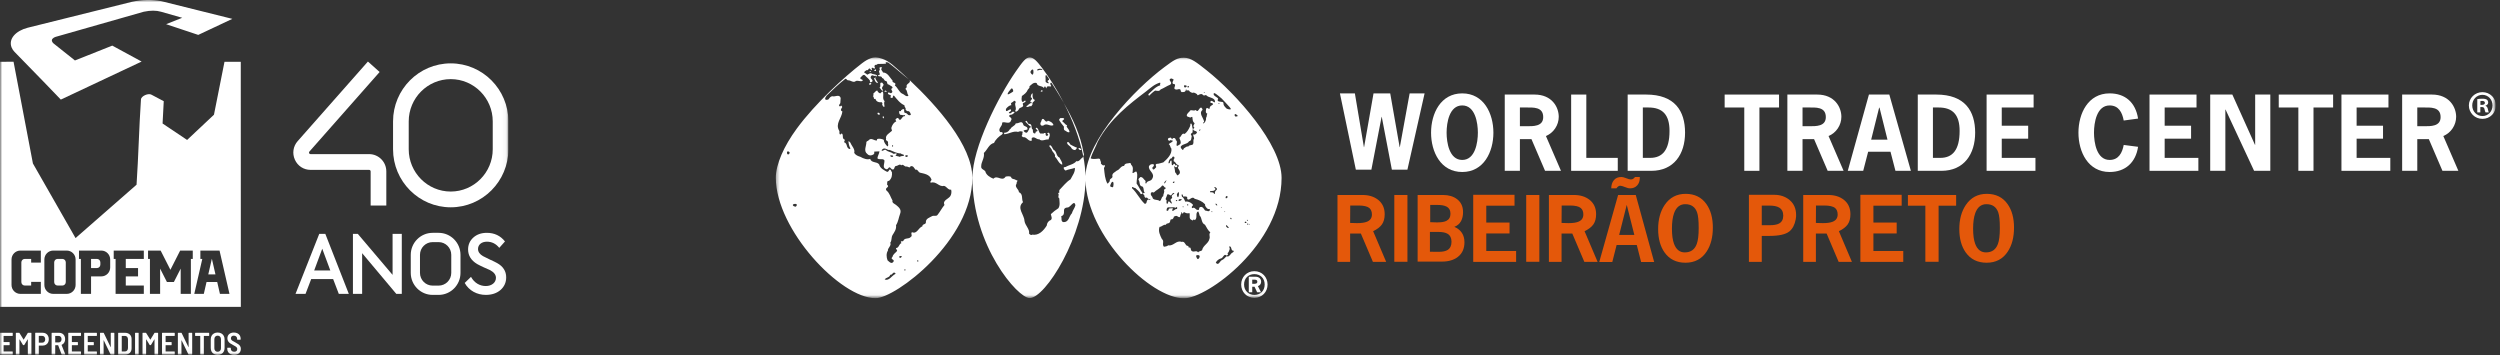 <svg width="521" height="74" viewBox="0 0 521 74" fill="none" xmlns="http://www.w3.org/2000/svg">
<rect x="0" y="0" width="521" height="74" fill="#333333" stroke="none"/>
<g clip-path="url(#clip0_295_2)">
<mask id="mask0_295_2" style="mask-type:luminance" maskUnits="userSpaceOnUse" x="0" y="0" width="106" height="74">
<path d="M105.951 0H0V73.959H105.951V0Z" fill="white"/>
</mask>
<g mask="url(#mask0_295_2)">
<path d="M80.508 42.834H77.242V35.72C77.242 35.544 77.1 35.401 76.926 35.401H64.717C63.288 35.401 62.036 34.586 61.45 33.275C60.864 31.963 61.089 30.48 62.039 29.405L76.674 12.825L79.115 15.006L64.48 31.586C64.447 31.624 64.345 31.74 64.428 31.928C64.513 32.117 64.667 32.117 64.717 32.117H76.926C78.901 32.117 80.508 33.733 80.508 35.72V42.834Z" fill="white"/>
<path d="M93.932 16.49C89.105 16.49 85.178 20.44 85.178 25.296V31.112C85.178 35.968 89.105 39.918 93.932 39.918C98.759 39.918 102.686 35.968 102.686 31.112V25.296C102.686 20.44 98.759 16.49 93.932 16.49ZM93.932 43.203C87.304 43.203 81.912 37.779 81.912 31.112V25.296C81.912 18.629 87.304 13.205 93.932 13.205C100.56 13.205 105.951 18.629 105.951 25.296V31.112C105.951 37.779 100.56 43.203 93.932 43.203Z" fill="white"/>
<path d="M67.156 51.832L65.474 56.368H68.839L67.156 51.832ZM70.606 61.244L69.428 58.163H64.851L63.673 61.244H61.586L66.534 48.734H67.796L72.693 61.244H70.606Z" fill="white"/>
<path d="M81.814 48.734H83.733V61.244H82.588L75.469 52.763V61.244H73.551V48.734H74.561L81.814 57.283V48.734Z" fill="white"/>
<path d="M96.843 58.967L98.156 57.697C98.846 58.967 100.007 59.61 101.235 59.61C102.514 59.61 103.356 58.849 103.356 57.901C103.356 57.274 102.952 56.732 102.127 56.292C101.925 56.191 101.504 56.005 100.865 55.734C100.242 55.446 99.754 55.209 99.434 55.023C98.172 54.261 97.55 53.246 97.55 51.993C97.55 51.011 97.903 50.181 98.627 49.521C99.351 48.861 100.293 48.522 101.454 48.522C103.019 48.522 104.281 49.115 105.24 50.317L104.045 51.654C103.356 50.791 102.497 50.367 101.471 50.367C100.394 50.367 99.62 50.96 99.62 51.891C99.62 52.483 99.973 52.991 100.663 53.381C100.882 53.499 101.336 53.736 102.06 54.075C102.784 54.397 103.289 54.65 103.591 54.82C104.854 55.514 105.493 56.513 105.493 57.799C105.493 58.866 105.089 59.746 104.298 60.44C103.507 61.117 102.481 61.456 101.235 61.456C99.418 61.456 97.735 60.575 96.843 58.967Z" fill="white"/>
<path d="M90.16 50.456C88.706 50.456 87.524 51.645 87.524 53.107V56.871C87.524 58.333 88.706 59.522 90.16 59.522H91.408C92.861 59.522 94.044 58.333 94.044 56.871V53.107C94.044 51.645 92.861 50.456 91.408 50.456H90.16ZM91.408 61.456H90.16C87.647 61.456 85.602 59.399 85.602 56.871V53.107C85.602 50.579 87.647 48.522 90.16 48.522H91.408C93.921 48.522 95.966 50.579 95.966 53.107V56.871C95.966 59.399 93.921 61.456 91.408 61.456Z" fill="white"/>
<path d="M12.994 53.955H12.008C11.613 53.955 11.294 54.277 11.294 54.674V58.789C11.294 59.186 11.613 59.508 12.008 59.508H12.994C13.389 59.508 13.709 59.186 13.709 58.789V54.674C13.709 54.277 13.389 53.955 12.994 53.955Z" fill="white"/>
<path d="M20.201 53.956H18.977V55.864H20.201C20.595 55.864 20.915 55.542 20.915 55.145V54.674C20.915 54.277 20.595 53.956 20.201 53.956Z" fill="white"/>
<path d="M3.034 10.818C6.425 14.243 12.674 20.755 12.674 20.755L29.512 12.829L23.398 9.505L15.617 12.6C15.617 12.6 12.684 10.264 11.139 9.035C11.08 8.987 11.026 8.934 10.982 8.873C10.693 8.475 10.767 8.14 11.196 7.866C11.34 7.775 11.498 7.71 11.661 7.663C17.759 5.923 23.86 4.183 29.956 2.447C31.353 2.151 32.556 2.151 33.56 2.447C35.031 2.87 37.974 3.707 37.974 3.707L34.62 5.041L41.315 7.274L48.419 3.93C48.419 3.93 38.514 1.46 33.56 0.227C31.642 -0.096 29.644 -0.096 27.529 0.369C20.273 2.177 13.02 3.979 5.763 5.782C3.267 6.429 1.691 8.124 2.431 9.924C2.568 10.259 2.779 10.56 3.034 10.818Z" fill="white"/>
<path d="M43.406 57.183H44.902L44.154 53.92L43.406 57.183Z" fill="white"/>
<path d="M45.834 61.244L45.266 58.765H43.043L42.474 61.244H40.487L42.158 53.962H41.757V52.219H45.75L47.821 61.244H45.834ZM40.172 53.962H39.778V61.244H37.655V55.977L36.238 58.765H34.786L33.369 55.977V61.244H31.246V53.962H30.853V52.219H33.478L35.512 56.225L37.547 52.219H40.172V53.962ZM29.972 53.956H26.213V55.864H28.769V57.599H26.213V59.508H29.972V61.244H24.09V53.962H23.697V52.219H29.972V53.956ZM22.963 55.741C22.963 56.768 22.135 57.6 21.114 57.6H18.977V61.244H16.854V53.962H16.46V52.219H21.114C22.135 52.219 22.963 53.052 22.963 54.079V55.741ZM15.756 59.385C15.756 60.412 14.929 61.244 13.908 61.244H11.094C10.073 61.244 9.246 60.412 9.246 59.385V54.079C9.246 53.052 10.073 52.219 11.094 52.219H13.908C14.929 52.219 15.756 53.052 15.756 54.079V59.385ZM8.511 54.728H6.494V53.955H5.164C4.769 53.955 4.45 54.277 4.45 54.674V58.789C4.45 59.186 4.769 59.508 5.164 59.508H6.494V58.736H8.511V61.244H4.25C3.229 61.244 2.401 60.412 2.401 59.385V54.079C2.401 53.052 3.229 52.219 4.25 52.219H8.511V54.728ZM50.177 12.886L46.783 12.88L44.591 23.903L38.993 29.166L33.881 25.739L34.125 21.088L31.569 19.738C30.946 19.352 29.43 19.993 29.377 20.719C28.97 26.76 28.864 32.453 28.457 38.494L15.744 49.614L6.859 34.066L2.823 12.863L0.042 12.88C0.016 12.78 0.042 63.949 0.042 63.949H50.191L50.177 12.886Z" fill="white"/>
<path d="M2.632 69.98C2.617 69.996 2.599 70.003 2.577 70.003H0.781C0.76 70.003 0.749 70.014 0.749 70.036V71.257C0.749 71.278 0.76 71.29 0.781 71.29H1.931C1.952 71.29 1.971 71.297 1.986 71.312C2.001 71.327 2.009 71.346 2.009 71.367V71.861C2.009 71.883 2.001 71.901 1.986 71.916C1.971 71.931 1.952 71.939 1.931 71.939H0.781C0.76 71.939 0.749 71.95 0.749 71.972V73.219C0.749 73.241 0.76 73.251 0.781 73.251H2.577C2.599 73.251 2.617 73.259 2.632 73.274C2.647 73.289 2.655 73.308 2.655 73.329V73.823C2.655 73.845 2.647 73.863 2.632 73.878C2.617 73.893 2.599 73.901 2.577 73.901H0.078C0.056 73.901 0.038 73.893 0.023 73.878C0.008 73.863 0 73.845 0 73.823V69.431C0 69.41 0.008 69.392 0.023 69.376C0.038 69.361 0.056 69.353 0.078 69.353H2.577C2.599 69.353 2.617 69.361 2.632 69.376C2.647 69.392 2.655 69.41 2.655 69.431V69.925C2.655 69.947 2.647 69.965 2.632 69.98Z" fill="white"/>
<path d="M5.87 69.353H6.471C6.492 69.353 6.511 69.361 6.526 69.376C6.541 69.391 6.548 69.41 6.548 69.431V73.823C6.548 73.844 6.541 73.863 6.526 73.878C6.511 73.893 6.492 73.901 6.471 73.901H5.877C5.855 73.901 5.837 73.893 5.822 73.878C5.807 73.863 5.799 73.844 5.799 73.823V70.744C5.799 70.727 5.795 70.716 5.786 70.714C5.778 70.712 5.769 70.717 5.76 70.731L5.076 71.867C5.059 71.902 5.028 71.92 4.986 71.92H4.863C4.82 71.92 4.79 71.902 4.773 71.867L4.088 70.737C4.08 70.724 4.07 70.719 4.062 70.721C4.053 70.723 4.049 70.733 4.049 70.75V73.823C4.049 73.844 4.042 73.863 4.027 73.878C4.011 73.893 3.993 73.901 3.972 73.901H3.377C3.356 73.901 3.337 73.893 3.323 73.878C3.308 73.863 3.3 73.844 3.3 73.823V69.431C3.3 69.41 3.308 69.391 3.323 69.376C3.337 69.361 3.356 69.353 3.377 69.353H3.972C4.014 69.353 4.045 69.371 4.062 69.405L4.908 70.763C4.921 70.789 4.934 70.789 4.947 70.763L5.78 69.405C5.797 69.371 5.827 69.353 5.87 69.353Z" fill="white"/>
<path d="M9.251 71.221C9.365 71.094 9.422 70.923 9.422 70.711C9.422 70.494 9.365 70.321 9.251 70.191C9.137 70.061 8.985 69.996 8.796 69.996H8.118C8.096 69.996 8.085 70.007 8.085 70.029V71.38C8.085 71.402 8.096 71.413 8.118 71.413H8.796C8.985 71.413 9.137 71.349 9.251 71.221ZM9.568 69.516C9.759 69.629 9.908 69.787 10.013 69.993C10.119 70.199 10.171 70.434 10.171 70.698C10.171 70.958 10.119 71.187 10.013 71.387C9.908 71.586 9.759 71.74 9.568 71.851C9.376 71.962 9.157 72.017 8.912 72.017H8.118C8.096 72.017 8.085 72.028 8.085 72.049V73.823C8.085 73.844 8.078 73.863 8.063 73.878C8.048 73.893 8.029 73.901 8.008 73.901H7.414C7.392 73.901 7.374 73.893 7.359 73.878C7.344 73.863 7.336 73.844 7.336 73.823V69.424C7.336 69.403 7.344 69.385 7.359 69.37C7.374 69.355 7.392 69.347 7.414 69.347H8.906C9.155 69.347 9.376 69.403 9.568 69.516Z" fill="white"/>
<path d="M11.508 70.035V71.329C11.508 71.35 11.519 71.361 11.54 71.361H12.219C12.4 71.361 12.545 71.299 12.658 71.176C12.769 71.052 12.825 70.889 12.825 70.685C12.825 70.478 12.769 70.311 12.658 70.188C12.545 70.065 12.4 70.003 12.219 70.003H11.54C11.519 70.003 11.508 70.014 11.508 70.035ZM12.825 73.836L12.128 71.971C12.12 71.954 12.109 71.946 12.096 71.946H11.54C11.519 71.946 11.508 71.956 11.508 71.978V73.823C11.508 73.844 11.501 73.863 11.486 73.878C11.47 73.893 11.452 73.901 11.431 73.901H10.836C10.815 73.901 10.796 73.893 10.782 73.878C10.767 73.863 10.759 73.844 10.759 73.823V69.432C10.759 69.41 10.767 69.391 10.782 69.376C10.796 69.361 10.815 69.353 10.836 69.353H12.329C12.574 69.353 12.791 69.409 12.981 69.519C13.17 69.629 13.316 69.785 13.42 69.987C13.523 70.188 13.575 70.419 13.575 70.678C13.575 70.96 13.51 71.205 13.381 71.413C13.252 71.621 13.076 71.768 12.852 71.854C12.83 71.863 12.823 71.879 12.832 71.9L13.594 73.81C13.598 73.819 13.601 73.832 13.601 73.849C13.601 73.883 13.579 73.901 13.536 73.901H12.916C12.869 73.901 12.838 73.879 12.825 73.836Z" fill="white"/>
<path d="M16.859 69.98C16.844 69.996 16.826 70.003 16.804 70.003H15.008C14.987 70.003 14.976 70.014 14.976 70.036V71.257C14.976 71.278 14.987 71.29 15.008 71.29H16.158C16.179 71.29 16.198 71.297 16.213 71.312C16.228 71.327 16.236 71.346 16.236 71.367V71.861C16.236 71.883 16.228 71.901 16.213 71.916C16.198 71.931 16.179 71.939 16.158 71.939H15.008C14.987 71.939 14.976 71.95 14.976 71.972V73.219C14.976 73.241 14.987 73.251 15.008 73.251H16.804C16.826 73.251 16.844 73.259 16.859 73.274C16.873 73.289 16.881 73.308 16.881 73.329V73.823C16.881 73.845 16.873 73.863 16.859 73.878C16.844 73.893 16.826 73.901 16.804 73.901H14.305C14.283 73.901 14.265 73.893 14.25 73.878C14.235 73.863 14.227 73.845 14.227 73.823V69.431C14.227 69.41 14.235 69.392 14.25 69.376C14.265 69.361 14.283 69.353 14.305 69.353H16.804C16.826 69.353 16.844 69.361 16.859 69.376C16.873 69.392 16.881 69.41 16.881 69.431V69.925C16.881 69.947 16.873 69.965 16.859 69.98Z" fill="white"/>
<path d="M20.172 69.98C20.157 69.996 20.138 70.003 20.117 70.003H18.321C18.3 70.003 18.289 70.014 18.289 70.036V71.257C18.289 71.278 18.3 71.29 18.321 71.29H19.471C19.492 71.29 19.511 71.297 19.526 71.312C19.541 71.327 19.549 71.346 19.549 71.367V71.861C19.549 71.883 19.541 71.901 19.526 71.916C19.511 71.931 19.492 71.939 19.471 71.939H18.321C18.3 71.939 18.289 71.95 18.289 71.972V73.219C18.289 73.241 18.3 73.251 18.321 73.251H20.117C20.138 73.251 20.157 73.259 20.172 73.274C20.187 73.289 20.194 73.308 20.194 73.329V73.823C20.194 73.845 20.187 73.863 20.172 73.878C20.157 73.893 20.138 73.901 20.117 73.901H17.617C17.596 73.901 17.578 73.893 17.562 73.878C17.547 73.863 17.54 73.845 17.54 73.823V69.431C17.54 69.41 17.547 69.392 17.562 69.376C17.578 69.361 17.596 69.353 17.617 69.353H20.117C20.138 69.353 20.157 69.361 20.172 69.376C20.187 69.392 20.194 69.41 20.194 69.431V69.925C20.194 69.947 20.187 69.965 20.172 69.98Z" fill="white"/>
<path d="M23.103 69.376C23.119 69.361 23.137 69.353 23.158 69.353H23.753C23.774 69.353 23.792 69.361 23.807 69.376C23.822 69.392 23.83 69.41 23.83 69.432V73.823C23.83 73.845 23.822 73.863 23.807 73.879C23.792 73.894 23.774 73.901 23.753 73.901H23.126C23.087 73.901 23.057 73.882 23.035 73.843L21.628 70.932C21.619 70.919 21.61 70.914 21.602 70.916C21.593 70.918 21.589 70.928 21.589 70.945L21.596 73.823C21.596 73.845 21.588 73.863 21.573 73.879C21.558 73.894 21.54 73.901 21.518 73.901H20.924C20.902 73.901 20.884 73.894 20.869 73.879C20.854 73.863 20.846 73.845 20.846 73.823V69.432C20.846 69.41 20.854 69.392 20.869 69.376C20.884 69.361 20.902 69.353 20.924 69.353H21.544C21.587 69.353 21.617 69.373 21.634 69.412L23.049 72.335C23.057 72.349 23.066 72.354 23.074 72.352C23.083 72.35 23.087 72.34 23.087 72.323L23.081 69.432C23.081 69.41 23.088 69.392 23.103 69.376Z" fill="white"/>
<path d="M25.406 73.251L26.045 73.245C26.23 73.245 26.379 73.181 26.491 73.053C26.603 72.925 26.663 72.751 26.672 72.53V70.724C26.672 70.503 26.614 70.328 26.5 70.198C26.386 70.068 26.235 70.003 26.045 70.003H25.406C25.384 70.003 25.373 70.014 25.373 70.035V73.219C25.373 73.241 25.384 73.251 25.406 73.251ZM24.647 73.878C24.632 73.863 24.624 73.844 24.624 73.823V69.432C24.624 69.41 24.632 69.391 24.647 69.376C24.662 69.361 24.68 69.353 24.702 69.353H26.039C26.456 69.353 26.791 69.47 27.043 69.704C27.295 69.938 27.421 70.25 27.421 70.64V72.614C27.421 73.004 27.295 73.316 27.043 73.55C26.791 73.784 26.456 73.901 26.039 73.901H24.702C24.68 73.901 24.662 73.893 24.647 73.878Z" fill="white"/>
<path d="M28.167 73.878C28.152 73.863 28.144 73.845 28.144 73.823V69.431C28.144 69.41 28.152 69.391 28.167 69.376C28.182 69.361 28.2 69.354 28.222 69.354H28.816C28.837 69.354 28.855 69.361 28.87 69.376C28.886 69.391 28.893 69.41 28.893 69.431V73.823C28.893 73.845 28.886 73.863 28.87 73.878C28.855 73.893 28.837 73.901 28.816 73.901H28.222C28.2 73.901 28.182 73.893 28.167 73.878Z" fill="white"/>
<path d="M32.271 69.353H32.871C32.893 69.353 32.911 69.361 32.926 69.376C32.941 69.391 32.949 69.41 32.949 69.431V73.823C32.949 73.844 32.941 73.863 32.926 73.878C32.911 73.893 32.893 73.901 32.871 73.901H32.277C32.256 73.901 32.237 73.893 32.222 73.878C32.207 73.863 32.2 73.844 32.2 73.823V70.744C32.2 70.727 32.196 70.716 32.187 70.714C32.178 70.712 32.169 70.717 32.161 70.731L31.476 71.867C31.459 71.902 31.429 71.92 31.386 71.92H31.263C31.22 71.92 31.19 71.902 31.173 71.867L30.488 70.737C30.48 70.724 30.471 70.719 30.463 70.721C30.454 70.723 30.45 70.733 30.45 70.75V73.823C30.45 73.844 30.442 73.863 30.427 73.878C30.412 73.893 30.394 73.901 30.372 73.901H29.778C29.756 73.901 29.738 73.893 29.723 73.878C29.708 73.863 29.7 73.844 29.7 73.823V69.431C29.7 69.41 29.708 69.391 29.723 69.376C29.738 69.361 29.756 69.353 29.778 69.353H30.372C30.415 69.353 30.445 69.371 30.463 69.405L31.309 70.763C31.321 70.789 31.334 70.789 31.347 70.763L32.18 69.405C32.198 69.371 32.227 69.353 32.271 69.353Z" fill="white"/>
<path d="M36.394 69.98C36.379 69.996 36.361 70.003 36.339 70.003H34.544C34.522 70.003 34.512 70.014 34.512 70.036V71.257C34.512 71.278 34.522 71.29 34.544 71.29H35.694C35.715 71.29 35.733 71.297 35.749 71.312C35.763 71.327 35.771 71.346 35.771 71.367V71.861C35.771 71.883 35.763 71.901 35.749 71.916C35.733 71.931 35.715 71.939 35.694 71.939H34.544C34.522 71.939 34.512 71.95 34.512 71.972V73.219C34.512 73.241 34.522 73.251 34.544 73.251H36.339C36.361 73.251 36.379 73.259 36.394 73.274C36.409 73.289 36.417 73.308 36.417 73.329V73.823C36.417 73.845 36.409 73.863 36.394 73.878C36.379 73.893 36.361 73.901 36.339 73.901H33.84C33.819 73.901 33.8 73.893 33.785 73.878C33.77 73.863 33.763 73.845 33.763 73.823V69.431C33.763 69.41 33.77 69.392 33.785 69.376C33.8 69.361 33.819 69.353 33.84 69.353H36.339C36.361 69.353 36.379 69.361 36.394 69.376C36.409 69.392 36.417 69.41 36.417 69.431V69.925C36.417 69.947 36.409 69.965 36.394 69.98Z" fill="white"/>
<path d="M39.326 69.376C39.341 69.361 39.359 69.353 39.381 69.353H39.975C39.997 69.353 40.015 69.361 40.03 69.376C40.045 69.392 40.053 69.41 40.053 69.432V73.823C40.053 73.845 40.045 73.863 40.03 73.879C40.015 73.894 39.997 73.901 39.975 73.901H39.349C39.31 73.901 39.28 73.882 39.258 73.843L37.85 70.932C37.842 70.919 37.833 70.914 37.825 70.916C37.816 70.918 37.812 70.928 37.812 70.945L37.818 73.823C37.818 73.845 37.811 73.863 37.796 73.879C37.78 73.894 37.762 73.901 37.741 73.901H37.146C37.125 73.901 37.106 73.894 37.091 73.879C37.077 73.863 37.069 73.845 37.069 73.823V69.432C37.069 69.41 37.077 69.392 37.091 69.376C37.106 69.361 37.125 69.353 37.146 69.353H37.766C37.809 69.353 37.84 69.373 37.857 69.412L39.271 72.335C39.28 72.349 39.288 72.354 39.297 72.352C39.306 72.35 39.31 72.34 39.31 72.323L39.303 69.432C39.303 69.41 39.311 69.392 39.326 69.376Z" fill="white"/>
<path d="M43.569 69.376C43.584 69.392 43.592 69.41 43.592 69.432V69.931C43.592 69.953 43.584 69.972 43.569 69.987C43.554 70.002 43.536 70.01 43.514 70.01H42.513C42.491 70.01 42.481 70.021 42.481 70.042V73.823C42.481 73.845 42.473 73.863 42.458 73.879C42.443 73.894 42.425 73.901 42.403 73.901H41.809C41.788 73.901 41.77 73.894 41.754 73.879C41.739 73.863 41.732 73.845 41.732 73.823V70.042C41.732 70.021 41.721 70.01 41.7 70.01H40.737C40.716 70.01 40.697 70.002 40.682 69.987C40.667 69.972 40.66 69.953 40.66 69.931V69.432C40.66 69.41 40.667 69.392 40.682 69.376C40.697 69.361 40.716 69.353 40.737 69.353H43.514C43.536 69.353 43.554 69.361 43.569 69.376Z" fill="white"/>
<path d="M45.862 73.105C45.989 72.968 46.052 72.792 46.052 72.576V70.691C46.052 70.471 45.989 70.292 45.862 70.155C45.734 70.019 45.566 69.951 45.355 69.951C45.148 69.951 44.982 70.019 44.857 70.155C44.733 70.292 44.67 70.471 44.67 70.691V72.576C44.67 72.792 44.733 72.968 44.857 73.105C44.982 73.241 45.148 73.309 45.355 73.309C45.566 73.309 45.734 73.241 45.862 73.105ZM44.602 73.784C44.385 73.667 44.217 73.501 44.099 73.287C43.98 73.072 43.921 72.825 43.921 72.543V70.711C43.921 70.434 43.98 70.188 44.099 69.974C44.217 69.759 44.385 69.594 44.602 69.477C44.82 69.36 45.071 69.301 45.355 69.301C45.643 69.301 45.896 69.36 46.113 69.477C46.331 69.594 46.5 69.759 46.62 69.974C46.741 70.188 46.801 70.434 46.801 70.711V72.543C46.801 72.825 46.741 73.072 46.62 73.287C46.5 73.501 46.331 73.667 46.113 73.784C45.896 73.9 45.643 73.959 45.355 73.959C45.071 73.959 44.82 73.9 44.602 73.784Z" fill="white"/>
<path d="M48.041 73.8C47.826 73.698 47.659 73.553 47.541 73.365C47.422 73.176 47.363 72.959 47.363 72.712V72.543C47.363 72.521 47.371 72.503 47.386 72.488C47.401 72.472 47.419 72.465 47.441 72.465H48.022C48.043 72.465 48.062 72.472 48.077 72.488C48.092 72.503 48.099 72.521 48.099 72.543V72.673C48.099 72.859 48.164 73.011 48.293 73.128C48.422 73.244 48.597 73.303 48.816 73.303C49.018 73.303 49.174 73.251 49.281 73.147C49.389 73.043 49.443 72.907 49.443 72.738C49.443 72.621 49.412 72.52 49.352 72.436C49.292 72.351 49.207 72.274 49.097 72.202C48.987 72.13 48.818 72.034 48.59 71.913C48.328 71.774 48.116 71.651 47.957 71.542C47.798 71.434 47.663 71.296 47.554 71.127C47.444 70.958 47.389 70.752 47.389 70.51C47.389 70.137 47.512 69.843 47.76 69.626C48.008 69.409 48.334 69.301 48.739 69.301C49.018 69.301 49.266 69.354 49.481 69.46C49.697 69.567 49.862 69.717 49.979 69.912C50.095 70.107 50.153 70.33 50.153 70.581V70.718C50.153 70.739 50.145 70.758 50.13 70.772C50.115 70.788 50.097 70.795 50.076 70.795H49.495C49.473 70.795 49.455 70.788 49.44 70.772C49.424 70.758 49.417 70.739 49.417 70.718V70.594C49.417 70.408 49.354 70.254 49.23 70.133C49.105 70.012 48.937 69.951 48.726 69.951C48.541 69.951 48.394 70 48.287 70.097C48.179 70.195 48.125 70.33 48.125 70.503C48.125 70.62 48.153 70.72 48.209 70.802C48.265 70.884 48.35 70.962 48.464 71.036C48.578 71.109 48.751 71.205 48.984 71.322C49.294 71.499 49.522 71.638 49.669 71.737C49.815 71.837 49.939 71.966 50.04 72.124C50.141 72.282 50.192 72.476 50.192 72.705C50.192 73.087 50.065 73.39 49.811 73.615C49.556 73.84 49.217 73.953 48.79 73.953C48.506 73.953 48.257 73.902 48.041 73.8Z" fill="white"/>
</g>
</g>
<g clip-path="url(#clip1_295_2)">
<mask id="mask1_295_2" style="mask-type:luminance" maskUnits="userSpaceOnUse" x="161" y="11" width="359" height="51">
<path d="M519.935 11.76H161.473V61.964H519.935V11.76Z" fill="white"/>
</mask>
<g mask="url(#mask1_295_2)">
<path d="M293.305 35.354H290.064L287.962 24.362H287.922L285.797 35.354H282.558L279.24 19.46H282.356L284.237 30.657H284.278L286.242 19.46H289.722L291.685 30.657H291.727L293.77 19.46H296.886L293.305 35.354Z" fill="white"/>
<path d="M301.472 27.651C301.472 29.694 302.019 33.332 304.729 33.332C307.44 33.332 307.988 29.694 307.988 27.651C307.988 25.608 307.44 21.971 304.729 21.971C302.019 21.971 301.472 25.608 301.472 27.651ZM311.225 27.651C311.225 31.655 309.221 35.844 304.729 35.844C300.237 35.844 298.234 31.655 298.234 27.651C298.234 23.648 300.237 19.46 304.729 19.46C309.221 19.46 311.225 23.648 311.225 27.651Z" fill="white"/>
<path d="M318.124 26.304C319.5 26.304 321.604 26.385 321.604 24.403C321.604 22.218 319.479 22.401 317.92 22.401H316.748V26.304H318.124ZM319.802 19.706C323.426 19.706 324.843 22.321 324.843 24.343C324.843 26.079 323.77 27.692 322.17 28.346L325.307 35.6H321.989L319.157 29H316.748V35.6H313.59V19.706H319.802Z" fill="white"/>
<path d="M330.588 32.901H337.142V35.599H327.428V19.705H330.588V32.901Z" fill="white"/>
<path d="M343.901 32.901C346.412 32.901 347.928 31.309 347.928 27.284C347.928 23.954 346.512 22.402 343.556 22.402H342.366V32.901H343.901ZM343.052 19.705C349.041 19.705 351.167 23.137 351.167 27.651C351.167 32.124 348.838 35.599 344.144 35.599H339.205V19.705H343.052Z" fill="white"/>
<path d="M370.752 22.401H366.663V35.599H363.507V22.401H359.417V19.706H370.752V22.401Z" fill="white"/>
<path d="M377.023 26.304C378.399 26.304 380.502 26.385 380.502 24.403C380.502 22.218 378.377 22.401 376.821 22.401H375.648V26.304H377.023ZM378.702 19.706C382.324 19.706 383.743 22.321 383.743 24.343C383.743 26.079 382.668 27.692 381.071 28.346L384.205 35.6H380.887L378.055 29H375.648V35.6H372.488V19.706H378.702Z" fill="white"/>
<path d="M391.693 22.442H391.61L389.951 29.102H393.351L391.693 22.442ZM398.23 35.601H395.012L393.978 31.615H389.325L388.292 35.601H385.075L389.486 19.704H393.732L398.23 35.601Z" fill="white"/>
<path d="M404.359 32.901C406.868 32.901 408.385 31.309 408.385 27.284C408.385 23.954 406.969 22.402 404.015 22.402H402.822V32.901H404.359ZM403.507 19.705C409.497 19.705 411.623 23.137 411.623 27.651C411.623 32.124 409.296 35.599 404.602 35.599H399.664V19.705H403.507Z" fill="white"/>
<path d="M423.804 22.401H417.164V26.2H422.671V28.899H417.164V32.903H424.188V35.599H414.008V19.706H423.804V22.401Z" fill="white"/>
<path d="M445.575 30.593C445.089 33.862 442.921 35.844 439.645 35.844C435.151 35.844 433.148 31.657 433.148 27.651C433.148 23.648 435.151 19.459 439.645 19.459C442.884 19.459 445.047 21.338 445.575 24.71L442.581 25.118C442.277 23.464 441.548 21.973 439.645 21.973C436.931 21.973 436.388 25.609 436.388 27.651C436.388 29.696 436.931 33.331 439.645 33.331C441.527 33.331 442.277 31.84 442.581 30.207L445.575 30.593Z" fill="white"/>
<path d="M457.754 22.401H451.116V26.2H456.621V28.899H451.116V32.903H458.14V35.599H447.958V19.706H457.754V22.401Z" fill="white"/>
<path d="M465.22 19.705L469.936 30.185H469.977V19.705H473.133V35.599H469.754L463.803 22.83H463.764V35.599H460.607V19.705H465.22Z" fill="white"/>
<path d="M486.221 22.401H482.133V35.599H478.977V22.401H474.891V19.706H486.221V22.401Z" fill="white"/>
<path d="M497.755 22.401H491.118V26.2H496.622V28.899H491.118V32.903H498.14V35.599H487.958V19.706H497.755V22.401Z" fill="white"/>
<path d="M505.139 26.304C506.515 26.304 508.621 26.385 508.621 24.403C508.621 22.218 506.496 22.401 504.937 22.401H503.762V26.304H505.139ZM506.818 19.706C510.442 19.706 511.861 22.321 511.861 24.343C511.861 26.079 510.788 27.692 509.186 28.346L512.324 35.6H509.005L506.172 29H503.762V35.6H500.608V19.706H506.818Z" fill="white"/>
<path d="M285.907 44.703C285.907 44.11 285.732 43.663 285.38 43.359C284.961 43.005 284.2 42.827 283.091 42.827H281.39L281.368 46.46L282.816 46.499C283.69 46.499 284.362 46.408 284.832 46.223C285.548 45.947 285.907 45.44 285.907 44.703ZM278.73 40.635H283.951C285.255 40.635 286.331 40.965 287.178 41.624C288.104 42.348 288.568 43.353 288.568 44.643C288.568 45.525 288.374 46.236 287.991 46.777C287.606 47.316 286.996 47.783 286.161 48.177L288.879 54.575H286.115L283.605 48.672H281.368V54.575H278.73V40.635Z" fill="#E4580A"/>
<path d="M293.311 40.635H290.573V54.554H293.311V40.635Z" fill="#E4580A"/>
<path d="M299.228 46.341H299.659C300.427 46.341 301.02 46.236 301.438 46.025C301.998 45.736 302.278 45.242 302.278 44.545C302.278 43.821 301.985 43.314 301.397 43.025C300.968 42.813 300.355 42.709 299.561 42.709H298.054V46.303L299.228 46.341ZM299.814 52.482C300.649 52.482 301.274 52.349 301.691 52.087C302.227 51.745 302.494 51.178 302.494 50.389C302.494 49.612 302.225 49.059 301.688 48.73C301.256 48.467 300.628 48.337 299.802 48.337H297.996V52.461L299.814 52.482ZM295.434 40.635H300.734C301.92 40.635 302.891 40.926 303.648 41.504C304.482 42.136 304.899 43.038 304.899 44.21C304.899 44.933 304.762 45.552 304.488 46.066C304.176 46.644 303.707 47.047 303.081 47.269C304.488 47.887 305.192 48.96 305.192 50.487C305.192 51.817 304.729 52.837 303.803 53.547C302.969 54.192 301.867 54.516 300.499 54.516H295.434V40.635Z" fill="#E4580A"/>
<path d="M307.021 40.596H315.626V42.867H309.74V46.38H314.589V48.651H309.74V52.304H315.959V54.576H307.021V40.596Z" fill="#E4580A"/>
<path d="M320.801 40.635H318.063V54.554H320.801V40.635Z" fill="#E4580A"/>
<path d="M329.969 44.703C329.969 44.11 329.793 43.663 329.441 43.359C329.023 43.005 328.262 42.827 327.153 42.827H325.452L325.43 46.46L326.878 46.499C327.752 46.499 328.423 46.408 328.893 46.223C329.609 45.947 329.969 45.44 329.969 44.703ZM322.791 40.635H328.012C329.317 40.635 330.393 40.965 331.24 41.624C332.165 42.348 332.629 43.353 332.629 44.643C332.629 45.525 332.435 46.236 332.052 46.777C331.666 47.316 331.058 47.783 330.223 48.177L332.941 54.575H330.177L327.667 48.672H325.43V54.575H322.791V40.635Z" fill="#E4580A"/>
<path d="M340.599 48.967L339.015 42.69L337.432 48.967H340.599ZM337.9 36.885C338.148 36.885 338.484 36.97 338.906 37.141C339.331 37.312 339.64 37.398 339.835 37.398C340.057 37.398 340.233 37.352 340.366 37.261C340.404 37.233 340.534 37.109 340.756 36.885H341.734V37.101C341.734 37.733 341.549 38.25 341.176 38.651C340.806 39.053 340.312 39.254 339.701 39.254C339.464 39.254 339.212 39.199 338.937 39.089C338.272 38.831 337.848 38.701 337.666 38.701C337.509 38.701 337.364 38.752 337.226 38.853C337.089 38.955 336.968 39.089 336.863 39.254H335.787C335.787 38.556 335.97 37.987 336.335 37.546C336.702 37.104 337.223 36.885 337.9 36.885ZM337.216 40.635H340.893L344.725 54.595H342.008L341.108 51.061H336.902L336.003 54.595H333.285L337.216 40.635Z" fill="#E4580A"/>
<path d="M351.112 52.6C352.339 52.6 353.165 52.022 353.597 50.863C353.87 50.139 354.007 49.027 354.007 47.526C354.007 45.987 353.895 44.9 353.675 44.268C353.271 43.123 352.449 42.55 351.21 42.55C350.115 42.55 349.34 43.17 348.88 44.407C348.581 45.236 348.432 46.322 348.432 47.665C348.432 48.98 348.576 50.028 348.863 50.804C349.306 52.001 350.056 52.6 351.112 52.6ZM351.287 40.398C353.178 40.398 354.624 41.116 355.628 42.55C356.516 43.814 356.958 45.439 356.958 47.428C356.958 49.455 356.521 51.126 355.649 52.442C354.632 53.981 353.165 54.751 351.248 54.751C349.357 54.751 347.904 54.034 346.887 52.6C346.001 51.35 345.557 49.724 345.557 47.725C345.557 45.736 346.008 44.071 346.906 42.728C347.948 41.176 349.411 40.398 351.287 40.398Z" fill="#E4580A"/>
<path d="M368.774 46.934C369.647 46.934 370.299 46.823 370.729 46.599C371.329 46.282 371.629 45.729 371.629 44.939C371.629 44.151 371.337 43.584 370.748 43.242C370.293 42.979 369.641 42.847 368.794 42.847H367.15V46.934H368.774ZM364.473 40.597H369.733C371.036 40.597 372.125 40.974 372.999 41.727C373.871 42.485 374.309 43.511 374.309 44.812C374.309 44.917 374.305 45.034 374.299 45.165C374.29 45.298 374.27 45.475 374.231 45.698C374.02 46.828 373.583 47.668 372.916 48.219C372.143 48.849 370.751 49.164 368.739 49.164H367.15V54.574H364.473V40.597Z" fill="#E4580A"/>
<path d="M382.968 44.703C382.968 44.11 382.794 43.663 382.441 43.359C382.024 43.005 381.262 42.827 380.152 42.827H378.451L378.432 46.46L379.878 46.499C380.751 46.499 381.425 46.408 381.893 46.223C382.609 45.947 382.968 45.44 382.968 44.703ZM375.793 40.635H381.014C382.318 40.635 383.394 40.965 384.241 41.624C385.165 42.348 385.629 43.353 385.629 44.643C385.629 45.525 385.437 46.236 385.052 46.777C384.666 47.316 384.059 47.783 383.222 48.177L385.94 54.575H383.176L380.668 48.672H378.432V54.575H375.793V40.635Z" fill="#E4580A"/>
<path d="M387.702 40.596H396.307V42.867H390.419V46.38H395.269V48.651H390.419V52.304H396.639V54.576H387.702V40.596Z" fill="#E4580A"/>
<path d="M397.608 40.636H407.66V42.866H404.004V54.554H401.244V42.866H397.608V40.636Z" fill="#E4580A"/>
<path d="M413.875 52.6C415.101 52.6 415.929 52.022 416.359 50.863C416.634 50.139 416.769 49.027 416.769 47.526C416.769 45.987 416.658 44.9 416.438 44.268C416.033 43.123 415.211 42.55 413.974 42.55C412.877 42.55 412.102 43.17 411.645 44.407C411.346 45.236 411.195 46.322 411.195 47.665C411.195 48.98 411.339 50.028 411.626 50.804C412.068 52.001 412.82 52.6 413.875 52.6ZM414.051 40.398C415.942 40.398 417.389 41.116 418.392 42.55C419.28 43.814 419.722 45.439 419.722 47.428C419.722 49.455 419.286 51.126 418.413 52.442C417.395 53.981 415.929 54.751 414.012 54.751C412.121 54.751 410.669 54.034 409.65 52.6C408.764 51.35 408.32 49.724 408.32 47.725C408.32 45.736 408.771 44.071 409.671 42.728C410.713 41.176 412.174 40.398 414.051 40.398Z" fill="#E4580A"/>
<path d="M516.918 21.854H517.219C517.571 21.854 517.854 21.736 517.854 21.45C517.854 21.196 517.671 21.028 517.269 21.028C517.102 21.028 516.986 21.044 516.918 21.061V21.854ZM516.902 23.422H516.266V20.656C516.517 20.606 516.869 20.57 517.32 20.57C517.838 20.57 518.072 20.656 518.272 20.774C518.423 20.892 518.539 21.11 518.539 21.381C518.539 21.685 518.305 21.92 517.972 22.023V22.056C518.239 22.157 518.39 22.359 518.472 22.73C518.556 23.152 518.606 23.321 518.673 23.422H517.988C517.904 23.321 517.854 23.069 517.77 22.748C517.72 22.444 517.554 22.309 517.202 22.309H516.902V23.422ZM515.213 21.972C515.213 23.204 516.117 24.183 517.353 24.183C518.556 24.183 519.443 23.204 519.443 21.988C519.443 20.758 518.556 19.762 517.336 19.762C516.117 19.762 515.213 20.758 515.213 21.972ZM520.143 21.972C520.143 23.54 518.924 24.772 517.336 24.772C515.764 24.772 514.512 23.54 514.512 21.972C514.512 20.436 515.764 19.204 517.336 19.204C518.924 19.204 520.143 20.436 520.143 21.972Z" fill="white"/>
<path d="M189.582 16.712C189.536 16.678 189.495 16.64 189.449 16.602C189.495 16.649 189.545 16.691 189.591 16.737C189.591 16.729 189.586 16.721 189.582 16.712ZM225.821 31.883C225.152 28.072 223.58 24.73 221.703 21.492C223.434 24.837 225.006 28.717 225.753 32.575C225.871 32.363 225.96 32.134 225.821 31.888V31.883ZM260.416 46.852C260.318 46.852 260.432 46.639 260.478 46.639C260.525 46.639 260.512 46.852 260.416 46.852ZM259.97 46.852C259.932 46.852 259.873 46.559 259.97 46.575C260.091 46.596 260.175 46.639 260.159 46.737C260.143 46.834 260.008 46.851 259.97 46.852ZM259.852 45.926C259.836 45.794 259.852 45.794 259.948 45.811C260.045 45.829 260.159 45.973 260.045 46.007C259.932 46.041 259.852 45.926 259.852 45.926ZM259.726 46.477C259.663 46.495 259.453 46.477 259.453 46.477C259.34 46.317 259.406 46.185 259.583 46.185C259.759 46.185 259.793 46.461 259.726 46.477ZM257.49 24.285C257.394 24.285 257.247 24.035 257.297 23.912C257.339 23.806 257.36 23.699 257.604 23.831C257.843 23.962 257.957 24.107 257.923 24.188C257.89 24.268 257.587 24.285 257.49 24.285ZM256.57 52.854C256.368 53.108 256.016 53.643 255.663 53.389C255.334 53.589 255.108 54.025 254.704 54.178C254.2 54.331 253.977 55.503 253.368 54.739C253.523 54.382 253.977 53.971 254.405 53.872C254.91 53.847 255.062 52.706 255.612 53.261C255.738 53.261 255.813 53.108 255.914 53.032C255.97 52.93 255.864 52.854 255.788 52.778C256.091 52.625 256.141 52.217 256.268 51.937C256.318 51.733 256.191 51.606 256.162 51.428L256.268 51.325C256.797 51.453 256.444 52.294 257.074 52.247C257.251 52.574 256.721 52.625 256.57 52.854ZM253.317 42.471C253.44 42.314 253.725 42.704 253.666 42.814C253.607 42.925 253.233 42.577 253.317 42.471ZM253.074 40.433C252.96 40.476 253.003 40.204 252.834 40.128C252.666 40.055 252.371 40.068 252.237 40.068C252.103 40.068 252.149 39.826 252.292 39.826C252.435 39.826 252.872 39.779 252.977 39.741C253.086 39.703 253.267 39.521 253.301 39.436C253.334 39.35 253.217 39.206 253.12 39.168C253.023 39.13 253.061 38.96 253.199 38.986C253.338 39.011 253.577 39.227 253.603 39.312C253.629 39.397 253.616 39.533 253.477 39.618C253.338 39.703 253.217 39.885 253.199 40.042C253.183 40.2 253.204 40.382 253.074 40.433ZM252.473 44.165C252.435 44.105 252.473 44.041 252.557 44.016C252.641 43.994 252.641 44.165 252.641 44.165C252.628 44.237 252.506 44.223 252.473 44.165ZM252.036 49.802C251.859 50.744 250.699 51.152 250.523 52.12C250.296 52.4 249.893 52.268 249.691 52.603C249.288 52.043 248.833 52.68 248.355 52.297C248.027 52.12 248.328 51.356 247.698 51.635C247.85 51.504 247.648 51.356 247.572 51.253C246.917 51.253 247.043 50.184 246.236 50.408C245.127 50.001 244.572 51.351 243.466 51.122C243.19 51.351 242.862 51.376 242.559 51.428C242.08 50.867 242.735 50.282 242.13 49.797C241.752 49.033 241.323 48.168 241.651 47.28C242.13 47.28 242.433 46.746 242.963 46.847C243.19 46.333 243.589 46.766 243.82 46.236C243.921 46.057 243.845 45.701 244.123 45.701C244.374 45.778 244.526 45.472 244.601 45.319C244.547 45.09 244.824 45.09 244.98 45.014C245.383 44.81 245.862 45.752 245.988 44.911C245.963 44.657 246.341 44.529 246.114 44.3C246.139 44.254 246.19 44.223 246.24 44.223C246.295 44.351 246.341 44.555 246.542 44.479C246.619 44.402 246.619 44.177 246.795 44.223C247.097 44.402 247.501 44.555 247.879 44.402C248.082 44.886 247.627 45.625 248.408 45.875C248.459 45.951 248.535 45.926 248.61 45.926C248.635 45.672 248.913 45.748 249.014 45.875C249.67 45.366 248.988 44.428 249.695 44.041C249.846 44.297 249.946 44.602 249.993 44.907C250.573 45.468 250.271 46.461 251.128 46.843C251.431 47.404 251.758 48.011 252.237 48.444C251.834 48.826 252.262 49.334 252.036 49.793V49.802ZM249.678 53.987C249.468 54.051 249.291 53.499 249.279 53.367C249.267 53.232 249.363 53.168 249.602 53.164C249.841 53.164 250.01 53.232 250.01 53.427C250.01 53.622 249.867 53.928 249.674 53.987H249.678ZM240.143 41.044C239.966 40.815 239.739 40.611 239.839 40.255C239.941 39.97 240.269 40.047 240.445 40.128C240.974 39.568 241.731 39.337 242.18 38.676C242.588 38.574 242.559 39.108 242.912 39.108C243.013 39.414 242.635 39.364 242.559 39.593C242.786 40.051 242.382 40.408 242.433 40.87C241.953 41.125 242.13 41.63 241.705 41.91C241.252 41.478 240.244 41.864 240.143 41.044ZM250.153 26.994C250.25 27.125 249.925 27.286 249.925 27.286C249.829 27.154 250.056 26.866 250.153 26.994ZM245.871 41.49C245.955 41.478 246.291 41.503 246.291 41.588C246.291 41.673 246.039 41.766 246.014 41.804C245.988 41.842 245.698 41.949 245.614 41.804C245.526 41.655 245.782 41.503 245.866 41.49H245.871ZM245.257 40.59C245.257 40.454 245.497 40.042 245.593 40.042C245.689 40.042 245.702 40.26 245.702 40.437C245.702 40.615 245.631 41.053 245.509 41.091C245.388 41.129 245.257 40.726 245.257 40.59ZM245.139 41.91C245.068 41.927 245.017 41.795 245.068 41.732C245.115 41.673 245.304 41.673 245.336 41.817C245.366 41.952 245.215 41.893 245.139 41.91ZM244.728 38.047C244.715 38.094 244.535 38.145 244.535 38.145C244.425 38.145 244.378 38.022 244.462 37.937C244.547 37.852 244.639 37.793 244.728 37.827C244.815 37.861 244.74 37.996 244.728 38.047ZM244.728 33.68C244.874 33.718 244.98 33.909 245.047 34.019C245.115 34.129 245.202 34.248 245.336 34.312C245.471 34.376 245.669 34.358 245.643 34.575C245.618 34.787 245.425 34.898 245.479 35.008C245.534 35.118 245.677 35.275 245.799 35.531C245.921 35.785 245.934 36.077 245.799 36.214C245.664 36.349 245.534 36.506 245.4 36.531C245.224 36.566 245.227 36.226 245.043 36.082C244.858 35.938 244.845 35.645 244.858 35.535C244.871 35.424 244.757 35.11 244.765 35.012C244.774 34.914 244.639 34.719 244.724 34.648C244.808 34.575 244.833 34.792 244.954 34.83C245.076 34.868 245.194 34.868 245.257 34.804C245.32 34.74 245.404 34.622 245.336 34.524C245.27 34.426 245.118 34.354 245.051 34.452C244.98 34.55 244.92 34.477 244.908 34.354C244.895 34.231 244.74 34.112 244.644 34.112C244.547 34.112 244.547 34.379 244.366 34.431C244.185 34.477 244.173 34.15 244.173 34.04C244.173 33.93 244.185 33.446 244.076 33.433C243.967 33.42 243.828 33.654 243.82 33.799C243.811 33.943 243.714 34.04 243.58 34.04C243.445 34.04 243.555 33.628 243.627 33.48C243.698 33.336 243.845 33.055 243.975 33.042C244.11 33.029 244.24 32.97 244.253 32.873C244.265 32.775 244.337 32.631 244.505 32.631C244.672 32.631 244.74 32.716 244.761 32.885C244.781 33.055 244.597 33.153 244.589 33.323C244.58 33.493 244.576 33.649 244.723 33.688L244.728 33.68ZM242.669 38.23C242.533 38.23 242.669 37.941 242.778 37.818C242.887 37.695 243.017 37.598 243.101 37.598C243.185 37.598 242.95 37.78 242.929 37.915C242.908 38.052 242.669 38.234 242.669 38.234V38.23ZM243.093 41.707C243.029 41.635 242.865 41.524 242.929 41.413C242.992 41.303 243.101 41.036 243.16 40.84C243.219 40.645 243.231 40.352 243.605 40.535C243.98 40.718 243.941 40.802 244.123 40.633C244.303 40.463 244.316 40.293 244.509 40.229C244.702 40.17 244.774 40.276 244.69 40.352C244.606 40.424 244.387 40.548 244.303 40.658C244.219 40.768 244.148 40.84 244.214 40.977C244.282 41.112 244.32 41.235 244.214 41.328C244.11 41.426 243.908 41.498 243.941 41.707C243.98 41.914 244.232 42.156 244.214 42.377C244.202 42.522 243.941 42.305 243.857 42.182C243.773 42.059 243.555 41.864 243.471 42.037C243.386 42.208 243.425 42.446 243.252 42.471C243.084 42.496 243.072 42.109 243.097 41.97C243.122 41.83 243.152 41.783 243.088 41.707H243.093ZM244.417 43.434C244.37 43.362 243.984 43.421 243.803 43.434C243.622 43.447 243.538 43.562 243.538 43.668C243.538 43.774 243.404 43.986 243.202 43.935C243.001 43.884 243.177 43.511 243.202 43.401C243.227 43.29 243.454 43.175 243.551 43.21C243.648 43.243 244.408 43.205 244.563 43.192C244.719 43.179 244.828 43.264 244.913 43.29C244.997 43.315 245.056 43.298 245.106 43.192C245.152 43.086 245.324 43.205 245.332 43.29C245.345 43.374 245.32 43.549 245.224 43.549C245.127 43.549 244.984 43.596 244.984 43.596C244.849 43.681 244.648 43.825 244.526 43.914C244.403 43.999 244.189 43.867 244.273 43.757C244.358 43.646 244.467 43.515 244.417 43.439V43.434ZM246.64 43.129C246.656 43.222 246.463 43.21 246.463 43.129C246.463 43.048 246.471 42.989 246.551 42.989C246.631 42.989 246.627 43.052 246.64 43.129ZM247.572 42.836C247.509 42.895 247.354 42.7 247.379 42.637C247.404 42.572 247.488 42.547 247.572 42.585C247.657 42.624 247.657 42.759 247.572 42.836ZM248.535 42.572C248.132 42.165 247.527 41.885 247.022 42.037C246.846 41.651 246.694 41.172 246.295 40.989C246.417 40.862 245.963 40.429 246.492 40.561L246.547 40.943C246.9 40.968 247.577 40.79 247.404 41.426C247.833 42.059 248.362 40.687 248.967 41.426C249.775 41.63 250.526 41.936 251.136 42.572C251.086 43.005 251.438 43.336 251.741 43.566C251.893 43.591 252.091 43.489 252.166 43.693C252.018 44.304 251.514 43.871 251.136 43.871C250.91 43.621 250.783 43.239 250.435 43.133C250.228 43.107 250.056 43.133 249.93 43.311C249.9 43.489 249.93 43.846 249.627 43.744C249.174 43.825 248.997 43.01 248.493 43.387C248.341 43.311 248.341 43.107 248.417 43.005C248.569 42.904 248.69 42.725 248.544 42.572H248.535ZM239.638 41.655C239.462 41.655 239.34 41.456 239.159 41.655C238.856 41.885 239.084 42.496 238.554 42.471C237.491 41.478 236.945 40.178 235.906 39.211C235.882 38.65 236.31 39.261 236.562 39.164C237.011 39.572 237.47 39.903 237.722 40.433C237.898 40.483 238.025 40.408 238.126 40.255C237.646 39.669 237.343 38.905 236.865 38.243C236.84 37.351 237.193 36.634 236.865 35.798C236.54 35.619 236.36 36.129 236.007 36.052C236.058 35.491 236.28 34.779 235.705 34.32C235.78 34.167 235.629 34.066 235.528 33.963C235.074 34.091 234.394 33.938 234.267 34.575C233.561 34.549 233.355 35.385 232.754 35.543C232.401 35.9 231.624 36.077 231.846 36.842C231.771 37.25 231.141 37.223 231.292 37.758C231.061 37.886 231.061 38.243 230.763 38.243C230.258 37.223 230.208 36.281 230.081 35.136C230.002 34.859 230.485 34.63 230.158 34.401C229.855 34.635 229.578 34.223 229.426 34.095C229.527 33.713 229.271 33.561 229.25 33.179L229.044 33.051C228.565 33.051 227.762 33.267 227.283 32.987C227.636 31.841 228.367 30.58 228.792 29.485C231.321 24.761 235.386 21.679 238.861 19.039C239.768 18.325 240.613 17.527 241.748 17.217C241.95 17.417 241.622 17.599 241.823 17.777C240.84 18.006 240.083 18.974 239.331 19.612C239.302 19.765 239.407 19.866 239.453 19.968C239.857 19.56 240.235 19.204 240.739 18.873C241.168 18.924 241.572 19.098 241.87 18.644C242.576 18.363 243.181 17.905 243.862 17.651C244.012 17.548 244.089 17.421 244.064 17.217C243.988 16.962 243.458 16.58 243.988 16.377C244.265 16.279 244.362 16.53 244.592 16.559C244.539 16.86 244.164 17.17 244.462 17.476C245.526 17.527 244.16 18.52 245.072 18.648C245.37 18.75 245.799 18.368 246.051 18.75C246.026 18.954 246.101 19.081 246.228 19.183C246.656 19.204 247.009 19.233 247.14 18.75V18.572C247.413 18.597 247.06 18.729 247.265 18.826C247.392 18.902 247.643 18.75 247.795 18.877C247.947 19.183 248.224 19.233 248.476 19.361C248.829 19.187 249.156 19.437 249.434 19.616C249.509 19.692 249.509 19.79 249.611 19.87C249.913 19.718 250.216 19.488 250.594 19.666C250.72 19.972 251.073 19.922 251.325 19.794C251.855 20.482 253.313 20.227 253.192 21.322C252.842 21.373 252.535 20.711 252.234 21.194C252.132 21.654 252.889 21.271 252.762 21.806C252.535 21.959 252.107 22.111 252.107 22.494L252.157 22.544C252.082 22.647 251.981 22.697 251.855 22.672C251.729 22.392 251.502 22.57 251.325 22.621C251.426 22.978 251.047 23.461 251.627 23.716C251.405 23.946 251.577 24.353 251.325 24.552C251.426 25.087 251.073 25.593 250.771 25.775V25.469C250.871 25.52 250.897 25.393 250.947 25.363C250.796 24.548 249.762 23.606 250.594 22.923C250.644 22.697 250.443 22.515 250.342 22.413C249.837 22.413 249.686 23.636 249.207 22.923C248.833 23.148 248.551 22.948 248.102 22.973C247.875 23.355 247.345 23.606 247.32 24.065C247.397 24.447 247.8 24.298 248.001 24.498C248.178 24.523 248.253 24.298 248.48 24.37C248.556 24.752 248.48 25.363 248.96 25.669C248.883 26.026 248.48 26.23 248.909 26.586C248.883 26.743 248.607 26.819 248.661 26.997C248.837 27.426 249.468 27.172 249.438 27.686C249.241 27.884 249.01 28.19 248.712 27.987C248.505 28.297 249.09 28.751 248.712 29.133C248.686 29.515 248.812 29.998 248.48 30.177C248.178 30.279 247.775 30.229 247.623 30.559C247.295 30.407 247.018 30.789 246.719 30.916C246.669 31.043 246.619 31.196 246.488 31.272C246.316 31.094 246.009 30.865 246.06 30.559C246.488 29.901 247.447 30.101 247.8 29.439C248.355 29.337 248.253 28.751 248.355 28.347C248.253 28.19 248.077 27.987 248.228 27.812C248.733 27.707 248.43 27.172 248.607 26.891C248.38 26.54 248.531 26.03 248.228 25.725C247.925 25.826 248.153 26.152 248.001 26.336C247.748 26.917 247.417 27.502 246.892 27.911C246.262 27.608 246.21 28.497 245.761 28.725C245.887 29.133 246.21 29.515 245.984 29.998C245.782 30.198 245.505 30.3 245.278 30.432C245.001 30.097 245.555 29.439 245.026 29.209C245.101 28.904 244.702 28.623 244.425 28.827L244.248 29.03C244.148 28.827 244 28.547 243.77 28.725C243.517 28.675 243.265 28.98 243.466 29.209C243.543 29.311 243.643 29.337 243.77 29.337C243.895 29.061 244.098 29.337 244.299 29.261L244.425 29.387C244.223 29.719 243.82 29.744 243.568 30.05C243.941 30.279 243.845 30.712 244.123 30.966C244.273 32.159 243.265 33.102 242.433 33.844C241.953 33.947 241.525 34.15 241.045 34.15C240.617 34.329 241.045 34.608 240.92 34.889C240.714 35.017 240.592 35.373 240.315 35.322C240.189 35.221 240.139 35.093 240.139 34.94C240.315 34.761 240.492 34.608 240.492 34.329C240.34 34.15 240.012 34.201 239.839 34.278C239.684 34.303 239.588 34.486 239.462 34.588C239.184 35.606 240.799 36.039 240.143 37.211C239.839 37.895 239.079 37.538 238.856 38.256C238.503 38.153 238.882 37.848 238.68 37.645C238.327 37.385 238.176 36.854 237.65 36.901C237.52 37.105 237.142 37.211 237.293 37.517C237.621 37.924 237.318 38.791 238.075 38.867C238.503 39.249 238.201 39.732 238.554 40.141C238.478 40.293 238.327 40.267 238.201 40.267C238.025 40.518 238.503 40.492 238.428 40.747H238.554C238.373 40.955 238.629 41.104 238.731 41.257C238.81 41.134 238.933 41.21 239.033 41.184C239.209 41.384 239.462 41.617 239.709 41.439C239.684 41.511 239.76 41.639 239.638 41.664V41.655ZM232.003 38.87C231.939 39.13 231.683 38.982 231.683 38.982C231.427 38.901 231.296 38.875 231.393 38.566C231.489 38.256 231.683 37.98 231.683 37.98C231.683 37.98 231.91 37.771 232.003 37.98C232.094 38.187 232.065 38.607 232.003 38.87ZM246.765 17.846C246.829 17.667 247.152 17.828 247.249 17.846C247.345 17.862 247.311 18.041 247.249 18.105C247.186 18.168 246.976 18.236 246.976 18.236C246.817 18.236 246.703 18.024 246.765 17.846ZM247.598 17.909C247.711 17.909 247.741 18.024 247.791 18.071C247.838 18.117 247.661 18.283 247.534 18.232C247.397 18.181 247.488 17.909 247.598 17.909ZM251.019 19.192C251.081 19.271 251.001 19.387 250.905 19.387C250.805 19.387 250.951 19.11 251.019 19.192ZM253.943 21.657C253.809 21.619 253.961 21.497 254.057 21.497C254.153 21.497 254.216 21.738 253.943 21.657ZM254.587 43.248C254.578 43.307 254.477 43.298 254.448 43.248C254.418 43.196 254.448 43.145 254.515 43.129C254.582 43.111 254.582 43.248 254.582 43.248H254.587ZM255.318 44.156C255.31 44.215 255.208 44.207 255.179 44.156C255.149 44.105 255.179 44.054 255.246 44.037C255.313 44.02 255.313 44.156 255.313 44.156H255.318ZM255.494 41.333C255.427 41.32 255.385 41.104 255.427 41.027C255.49 40.905 255.633 40.806 255.729 40.858C255.827 40.905 255.856 41.087 255.788 41.175C255.717 41.26 255.565 41.346 255.499 41.333H255.494ZM255.797 47.098C256.205 47.523 256.061 47.488 255.977 47.523C255.893 47.561 255.62 47.344 255.57 47.267C255.481 47.141 255.39 46.674 255.797 47.098ZM253.204 19.45C253.477 19.581 254.364 20.324 254.587 20.52C254.813 20.715 256.066 22.124 256.255 22.319C256.448 22.515 256.574 22.728 256.448 22.791C256.318 22.854 255.742 22.728 255.582 22.596C255.422 22.464 255.003 21.98 254.99 21.751C254.978 21.522 254.99 21.331 254.78 21.262C254.569 21.199 254.074 21.191 253.927 21.106C253.784 21.021 253.67 20.825 253.784 20.762C253.897 20.698 253.897 20.52 253.72 20.389C253.545 20.257 252.96 19.922 252.935 19.709C252.906 19.484 252.935 19.318 253.208 19.45H253.204ZM256.583 45.421C256.692 45.488 256.654 45.688 256.583 45.701C256.511 45.714 256.439 45.629 256.402 45.561C256.364 45.493 256.364 45.29 256.583 45.421ZM251.481 14.67C249.4 13.023 248.203 12.039 246.737 12.03C245.345 12.021 244.665 12.497 242.656 13.991C236.554 18.525 226.518 29.039 226.208 36.71C226.208 36.829 226.215 36.953 226.215 37.071C226.215 37.198 226.208 37.33 226.208 37.457C226.497 49.25 239.832 62.171 246.737 62.171C251.627 62.171 267.08 50.901 267.08 37.066C267.08 30.117 257.638 19.552 251.481 14.67ZM225.216 31.272C225.291 31.297 225.366 31.191 225.346 31.141C225.241 30.988 224.888 30.657 224.741 30.962C224.816 31.141 225.018 31.294 225.22 31.268L225.216 31.272ZM221.715 26.383C221.765 26.561 221.589 26.994 221.891 27.172C222.219 27.299 222.497 27.707 222.875 27.529V27.401C222.799 26.943 222.395 26.713 222.269 26.305C222.295 26.28 222.32 26.23 222.37 26.255V26.127C221.967 25.949 221.816 25.567 221.412 25.338C221.311 24.981 221.816 25.033 221.765 24.726C221.589 24.498 221.232 24.651 220.984 24.599C220.908 24.701 220.634 24.854 220.757 25.083C221.059 25.567 221.311 25.923 221.715 26.383ZM218.74 27.911C218.714 27.727 218.488 27.554 218.336 27.707C218.058 27.962 218.534 27.884 218.436 28.14C218.386 28.241 218.286 28.241 218.21 28.318C217.831 28.318 217.911 27.911 217.911 27.707C217.756 27.758 217.555 27.634 217.483 27.838C217.382 27.838 217.23 27.889 217.18 27.787C216.373 28.143 216.625 26.743 215.97 26.615C215.617 26.84 216.142 26.997 216.222 27.176C216.247 27.278 216.142 27.333 216.096 27.41C215.642 27.257 215.995 27.944 215.537 27.792C215.163 27.689 215.285 27.232 215.239 27.002C214.785 26.772 215.189 26.013 214.634 25.83C214.129 25.932 214.204 25.296 213.852 25.168L213.676 25.346C214.079 25.698 214.432 26.187 214.886 26.442C214.785 26.62 214.406 26.569 214.507 26.875C214.306 27.129 214.204 27.613 213.903 27.664C213.654 27.639 213.423 27.457 213.297 27.232C213.528 27.053 213.903 27.078 214.104 27.006C214.281 26.348 213.599 26.421 213.297 26.085C212.994 24.892 212.368 25.809 211.688 25.703C211.532 26.264 210.83 26.318 210.578 26.878C210.427 26.93 210.402 26.956 210.352 27.108C210.099 27.49 209.699 27.668 209.267 27.668V27.974C210.276 27.949 211.158 27.21 212.167 27.49C212.52 27.311 212.848 27.311 213.196 27.49C212.919 27.72 213.196 27.974 212.944 28.229C212.848 28.457 213.121 28.457 213.196 28.585C214.003 28.457 214.231 29.528 215.012 29.324V28.764C215.617 28.309 215.97 29.12 216.575 29.018C217.155 29.578 217.835 28.967 218.513 29.07C218.588 28.683 218.866 28.382 218.74 27.923V27.911ZM222.442 29.616C222.194 29.998 222.895 30.381 223.173 30.657C223.299 31.018 223.652 31.294 224.081 31.272C224.181 31.094 224.429 30.992 224.429 30.762C223.955 30.636 223.551 30.33 223.097 30.148C222.895 29.969 222.82 29.515 222.438 29.616H222.442ZM213.903 22.209C214.281 22.49 214.482 21.98 214.886 22.158C215.041 22.031 215.087 21.879 215.189 21.726C215.012 21.165 215.743 21.22 215.617 20.758H215.491C215.137 20.503 215.137 19.815 215.239 19.459C214.861 19.535 214.835 19.942 214.81 20.273C215.537 20.605 214.507 20.91 214.759 21.293H214.932C215.012 21.348 215.012 21.419 215.012 21.501C214.558 21.373 214.281 22.036 213.852 22.111C213.877 22.137 213.928 22.162 213.903 22.214V22.209ZM218.941 30.279C218.815 30.279 218.714 30.304 218.638 30.411L219.168 31.145C219.269 31.705 220.026 32.062 219.849 32.673C220.429 33.182 220.58 34.049 221.362 34.329C221.437 33.721 220.984 33.339 220.807 32.856C220.026 32.499 220.302 31.557 219.546 31.2C219.319 30.894 219.244 30.538 218.941 30.283V30.279ZM217.353 18.974C217.302 18.796 217.075 18.924 217 18.796L216.873 19.051C217.05 19.204 217.201 19 217.353 18.974ZM223.378 44.457C222.757 45.064 222.791 46.389 221.53 46.283C221.043 46.007 221.316 45.548 221.16 45.064C222.391 44.632 221.009 43.336 222.513 43.235C223.097 43.21 223.9 41.503 224.115 42.797C223.963 43.383 223.53 43.867 223.378 44.457ZM210.687 18.529C210.944 18.236 211.091 18.648 211.125 18.796C211.158 18.945 211.242 19.06 210.918 19.225C210.599 19.387 210.027 19.837 209.998 19.599C209.969 19.365 210.431 18.822 210.687 18.529ZM215.18 14.479C215.348 14.479 215.373 14.687 215.373 15.023C215.373 15.358 215.243 15.575 215.18 15.566C215.003 15.532 214.768 15.2 214.739 15.031C214.709 14.861 215.012 14.483 215.18 14.483V14.479ZM216.579 14.331C216.895 14.305 217.243 14.377 217.255 14.483C217.269 14.589 216.903 14.539 216.693 14.564C216.482 14.589 216.197 14.746 216.134 14.636C216.083 14.547 216.268 14.357 216.579 14.331ZM217.962 15.647C218.02 15.609 218.097 15.706 218.256 15.914C218.416 16.122 218.647 16.436 218.626 16.606C218.6 16.776 218.42 16.665 218.361 16.776C218.302 16.887 218.302 17.018 218.408 17.081C218.517 17.141 218.613 17.289 218.517 17.349C218.42 17.408 218.071 17.192 217.962 17.128C217.853 17.069 217.924 16.64 217.903 16.423C217.878 16.202 217.844 15.732 217.962 15.647ZM226.212 36.71C226.186 35.352 226.022 33.963 225.753 32.572C225.698 32.669 225.64 32.762 225.589 32.851C225.161 33.08 224.913 33.768 224.308 33.586C223.828 34.248 222.795 34.35 222.063 34.808C221.912 34.758 221.786 34.859 221.66 34.936C221.66 35.19 221.837 35.416 222.063 35.543C222.668 35.267 223.4 35.216 224.001 34.983C224.106 35.873 223.471 36.612 223.097 37.373C222.19 37.937 221.538 38.829 220.807 39.568C220.706 39.741 220.757 39.97 220.757 40.174C220.631 40.123 220.58 40.225 220.504 40.301C220.857 40.607 220.302 41.062 220.757 41.341C220.777 41.978 220.984 42.789 220.559 43.405C220.026 43.736 219.449 44.19 218.996 44.627C219.041 45.005 219.374 45.515 218.996 45.845C218.491 46.023 218.189 46.456 218.138 47.017C217.462 48.087 216.474 49.131 215.113 48.901C214.861 49.105 214.583 48.826 214.457 48.673C214.634 47.734 213.621 46.996 213.499 46.028C213.448 44.704 211.81 43.354 213.196 42.131C212.823 41.392 213.276 40.454 212.339 40.042C212.368 39.456 211.31 38.948 211.864 38.285C211.738 37.98 212.393 37.521 211.738 37.546C211.486 37.236 210.755 37.419 210.704 36.859C210.406 36.681 209.897 36.731 209.574 36.808C208.817 37.955 207.859 36.375 207.027 37.241C206.35 36.99 205.493 36.451 205.342 35.717C205.039 35.309 204.409 35.259 204.484 34.673C204.459 33.73 205.216 32.966 205.039 31.875C205.796 31.187 206.099 30.02 207.157 29.787C207.485 29.048 208.166 28.437 208.843 28.003C208.817 27.902 209.048 27.851 208.973 27.698C208.843 27.469 208.62 27.52 208.418 27.52C207.863 26.756 208.973 26.327 208.843 25.559C209.372 25.228 210.406 26.068 210.709 25.075C211.162 24.387 209.751 24.361 210.536 23.928C210.914 23.954 211.237 23.674 211.444 23.419C211.343 23.19 211.091 23.339 210.889 23.317C210.814 23.598 210.486 23.703 210.238 23.546C210.259 23.241 210.868 23.267 210.666 22.808C210.288 22.655 209.532 23.724 209.637 22.706C209.91 22.324 210.318 21.967 210.793 21.891C210.389 21.331 211.221 21.356 211.322 20.974C211.473 21.025 211.649 21.127 211.701 21.275C211.271 21.733 211.977 22.549 211.574 23.058C211.599 23.16 211.624 23.236 211.701 23.313C211.927 23.211 212.179 23.083 212.305 22.804C212.457 22.243 213.562 22.498 213.134 21.657C213.209 21.275 213.894 21.428 213.692 20.974C213.394 20.897 213.239 21.509 212.961 21.101C212.864 20.72 212.885 20.414 212.961 20.006C213.444 19.675 213.969 19.293 214.172 18.732C214.297 18.478 214.675 18.347 214.524 17.994C214.948 17.667 215.36 17.078 216.037 17.307C216.21 18.121 217.142 17.765 217.546 18.347C217.647 18.244 217.596 17.914 217.849 18.041C217.928 18.168 217.949 18.321 218.101 18.422C218.05 17.429 219.563 18.597 218.882 17.557C218.861 17.404 218.907 17.15 219.134 17.251C220.021 18.657 220.9 20.053 221.719 21.466C220.181 18.491 218.52 15.935 217.205 14.2C216.054 12.679 215.381 11.97 214.583 11.966C213.772 11.966 213.108 12.87 211.692 14.899C208.044 20.138 202.652 30.784 202.652 37.041C202.652 51.237 212.104 62.125 214.583 62.125C217.79 62.125 226.051 49.309 226.228 37.427C226.228 37.3 226.215 37.169 226.215 37.041C226.215 36.922 226.224 36.803 226.228 36.685L226.212 36.71ZM217.53 24.854C217.025 24.548 217.1 25.287 216.873 25.516C216.747 25.745 216.823 26.102 217.05 26.174C217.201 26.174 217.378 26.225 217.478 26.123C218.156 25.563 218.861 26.45 219.546 26.068C219.395 25.538 218.84 25.278 218.386 25.155C218.033 25.613 217.756 25.1 217.53 24.849V24.854ZM181.295 17.323C181.245 17.4 181.043 17.4 181.118 17.552C181.22 17.782 181.472 17.577 181.598 17.502C181.547 17.323 181.472 17.276 181.295 17.323ZM182.38 14.445L182.153 14.802H182.505C182.628 14.695 182.556 14.445 182.38 14.445ZM181.472 14.98V14.802H181.24C181.165 14.98 181.371 15.002 181.472 14.98ZM182.985 17.323C182.858 16.89 182.33 16.564 182.455 16.101L182.153 16.33C182.33 16.737 182.43 17.272 182.985 17.319V17.323ZM182.023 19.459C182.001 19.663 182.098 19.917 181.9 20.07C182.253 20.125 181.925 20.783 182.455 20.605C182.556 21.165 183.186 21.394 183.666 21.288C183.888 21.318 183.964 21.649 183.838 21.827C183.989 21.98 184.014 22.337 184.317 22.261C184.367 21.852 184.119 21.522 184.367 21.088C183.762 20.554 184.292 19.765 183.964 19.077C183.733 19.077 183.636 19.331 183.459 19.459C183.131 19.408 182.93 19.127 182.804 18.847C182.451 18.949 182.35 19.255 182.023 19.459ZM191.322 54.51C191.226 54.56 191.171 54.458 191.099 54.382C191.074 54.203 191.322 54.254 191.402 54.331C191.402 54.382 191.402 54.484 191.326 54.51H191.322ZM188.603 56.343H188.427V56.165H188.73C188.755 56.267 188.73 56.368 188.603 56.343ZM187.519 53.72C187.368 53.669 187.368 53.414 187.519 53.363C187.67 53.393 187.872 53.287 187.948 53.465C187.822 53.567 187.75 53.822 187.519 53.72ZM186.612 57.082C185.804 57.464 185.325 58.581 184.367 58.253C184.644 57.77 185.376 57.893 185.527 57.26C186.032 57.362 186.107 56.446 186.612 56.954V57.082ZM165.822 43.082C165.595 43.031 165.293 43.005 165.216 42.725C165.318 42.446 165.746 42.446 165.998 42.547C166.154 42.747 165.973 42.954 165.822 43.078V43.082ZM164.237 32.211C164.01 32.134 163.935 31.803 164.061 31.599C164.237 31.472 164.414 31.599 164.54 31.726C164.641 31.977 164.389 32.134 164.237 32.211ZM189.032 32.694C188.856 32.745 188.73 32.669 188.603 32.521C188.68 32.316 189.083 32.266 189.208 32.469C189.208 32.572 189.108 32.622 189.032 32.699V32.694ZM187.519 32.694C187.242 32.541 186.885 32.593 186.612 32.389L186.914 32.083C186.687 31.777 186.359 32.211 186.082 31.981C185.628 31.629 185.023 31.676 184.624 31.247C184.317 31.065 184.119 31.472 183.766 31.421C183.666 31.222 183.918 31.119 184.069 30.988C184.649 30.789 184.901 31.344 185.406 31.247C186.157 31.553 186.889 31.981 187.772 31.981C187.897 32.287 188.427 32.036 188.376 32.465C188.1 32.568 187.75 32.465 187.52 32.694H187.519ZM185.704 32.694C185.653 32.593 185.477 32.541 185.527 32.389C185.679 32.389 186.132 32.287 186.132 32.593C186.057 32.771 185.855 32.669 185.704 32.694ZM185.955 30.254C186.032 30.229 186.082 30.33 186.132 30.381C186.157 30.483 186.057 30.508 186.007 30.564C185.83 30.564 185.88 30.335 185.955 30.258V30.254ZM189.591 16.737C189.873 17.395 188.658 17.408 188.978 18.164C188.876 18.312 188.65 18.393 188.726 18.592C189.129 18.924 188.978 19.459 189.28 19.815V19.994C188.776 20.219 188.448 19.637 187.994 19.509C187.388 19.204 187.061 18.236 186.482 17.803C186.985 17.094 185.825 17.395 186.002 16.759C185.447 16.224 185.019 15.103 184.01 15.103C183.959 14.802 183.354 14.445 183.834 14.135C183.757 13.982 183.607 14.008 183.455 14.008C183.052 14.135 183.531 14.467 183.279 14.666C182.926 15.048 183.809 15.634 182.976 15.659C182.976 16.143 183.757 15.659 183.834 16.274C184.262 16.249 184.187 16.86 184.619 16.882C185.044 16.959 184.716 17.671 185.271 17.621C185.498 17.927 186.002 17.875 186.002 18.334C185.295 18.639 186.38 19.021 185.775 19.374C185.574 19.603 185.099 18.941 185.044 19.502C185.174 19.857 186.002 19.705 185.523 20.239C185.624 20.363 185.775 20.439 185.952 20.418C186.153 20.291 186.002 19.857 186.305 19.934C186.935 20.694 187.586 21.564 188.498 21.946C188.423 22.303 188.851 22.452 188.725 22.863C188.901 23.067 189.103 23.245 189.406 23.169C189.633 23.346 189.809 23.653 189.809 23.959C189.103 24.238 189.175 23.474 188.549 23.525C188.398 23.346 188.423 23.067 188.423 22.812C188.196 22.609 187.969 22.863 187.767 22.991V23.169C187.616 23.194 187.49 23.02 187.388 23.22C187.363 23.525 187.418 23.907 187.767 23.959C188.044 23.881 188.171 24.137 188.498 23.959C188.549 24.035 188.65 24.111 188.599 24.213C187.889 24.035 187.767 25.72 187.162 24.57C186.91 24.57 186.708 24.748 186.607 24.952L186.784 25.308C186.255 25.487 185.927 26.093 185.775 26.577C185.7 26.857 185.902 27.01 185.876 27.265C185.397 27.724 184.443 28.182 184.665 28.92C184.443 29.405 185.246 29.277 185.044 29.841C185.124 30.071 185.174 30.449 184.917 30.499C184.59 30.092 184.212 29.762 184.187 29.149C183.809 28.92 183.203 28.844 182.799 28.971L182.749 29.277C182.144 29.353 181.568 28.594 181.035 29.227C180.908 29.38 180.681 29.38 180.556 29.583C180.581 30.398 179.9 31.438 180.732 32.074C180.985 32.381 181.384 32.456 181.716 32.33C181.896 32.278 182.119 32.177 182.195 31.973V31.591L183.279 31.54C183.229 32.045 182.901 32.482 182.851 32.987C183.229 33.42 183.985 32.911 184.312 33.42C184.389 34.031 183.834 34.898 184.565 35.203C185.145 35.585 185.17 34.413 185.649 35.071C185.775 35.228 185.927 35.352 186.128 35.327C186.532 35.148 186.305 34.664 186.733 34.588C187.112 34.588 187.515 34.053 187.818 34.46C188.171 34.104 188.444 34.69 188.801 34.715C189.149 34.583 189.629 35.199 189.755 34.639C190.36 34.511 190.486 35.017 190.789 35.378C191.242 35.199 191.343 35.886 191.743 35.989C192.575 36.192 193.734 36.32 194.113 37.389C194.193 37.665 193.659 37.848 193.986 38.077C195.142 37.695 195.676 39.02 196.705 38.735C197.285 38.816 197.563 39.652 198.218 39.525C198.345 39.983 198.269 40.523 198.042 40.874C197.643 41.485 196.353 41.766 196.836 42.709C196.282 43.37 195.929 44.106 195.374 44.796C195.126 45.128 194.617 44.873 194.289 45.022C193.785 45.328 192.856 45.535 192.957 46.371C192.881 46.856 192.2 46.627 192.226 47.161C191.369 47.467 191.092 48.864 190.057 48.384C189.704 48.689 190.259 49.123 189.805 49.377C189.402 49.912 188.519 49.453 188.242 50.213C188.116 50.392 187.636 50.111 187.763 50.52L187.889 50.646C187.309 50.83 187.388 51.67 186.733 51.691C186.683 51.971 187.082 52.124 186.91 52.349C186.582 52.731 186.103 52.989 186.002 53.52C185.927 53.622 185.775 53.724 185.825 53.877C185.952 54.132 186.305 54.106 186.254 54.442C185.85 55.175 185.372 54.594 184.968 54.259C184.716 53.601 184.665 52.785 185.044 52.225C184.947 51.712 185.85 51.181 185.523 50.596C185.902 50.111 185.7 49.525 186.002 48.991C186.355 48.41 186.86 47.773 186.733 46.932C187.213 46.193 187.288 45.328 187.586 44.542C187.918 43.651 187.313 43.192 186.733 42.709C186.456 42.479 185.85 42.305 186.002 41.792C185.574 41.078 185.422 40.242 184.742 39.707C184.262 39.092 185.57 39.04 184.867 38.485C184.944 38.205 184.742 37.645 185.271 37.695C185.85 37.16 185.952 36.574 185.876 35.861C185.649 35.708 185.75 35.327 185.397 35.327C185.22 35.479 185.17 35.861 184.867 35.81C184.237 35.479 183.384 35.046 183.229 34.282C182.724 33.599 181.645 34.031 181.341 33.114C180.737 33.344 179.904 33.038 179.304 32.682C178.824 32.529 178.29 32.35 178.018 31.841C178.244 31.081 177.484 30.44 177.236 29.757C177.11 29.655 177.009 29.425 176.807 29.452C176.858 29.91 176.954 30.495 177.236 30.928C177.16 30.975 177.11 31.081 177.009 31.056C176.278 30.776 176.681 29.888 175.9 29.63C175.925 29.452 176.105 29.324 176.03 29.095C175.349 28.84 175.9 28.203 175.425 27.796L175.126 28.046C174.773 27.893 175.047 27.486 174.895 27.257C173.987 25.758 175.45 24.608 175.55 23.211C175.042 23.058 175.295 22.651 175.5 22.371C175.55 22.193 175.399 22.116 175.295 21.989L175.072 22.193C174.617 22.036 175.021 21.683 175.122 21.504L175.197 20.41C174.895 19.543 174.012 20.257 173.483 20.053C173.079 20.078 172.877 20.41 172.651 20.715C172.449 20.817 172.273 20.843 172.046 20.766C171.793 20.511 172.146 20.18 172.273 19.926C173.508 18.729 174.815 17.48 176.152 16.436C176.403 16.334 176.48 16.716 176.706 16.737C177.311 16.687 177.841 17.374 178.391 16.865C178.896 16.712 179.652 17.197 179.825 16.687C179.652 16.534 179.097 16.483 179.35 16.126C179.627 15.923 179.879 15.413 180.253 15.697C180.581 16.101 180.985 16.33 181.287 16.788C181.287 16.941 181.261 17.094 181.413 17.17C181.568 17.145 181.791 17.069 181.841 16.865C181.841 16.458 181.211 16.355 181.539 15.872C181.812 15.413 182.068 16.003 182.446 15.77C182.547 15.795 182.472 15.973 182.619 15.948L182.799 15.77C182.472 15.387 181.892 15.566 181.539 15.26C181.211 15.235 181.01 15.464 180.732 15.566C180.601 15.413 180.353 15.235 180.127 15.158C180.073 14.802 180.455 14.78 180.631 14.598C181.01 14.78 180.933 14.165 181.287 14.292L181.589 14.645C181.917 14.496 181.438 14.191 181.766 14.11C181.993 14.11 182.195 14.467 182.371 14.16C182.195 13.931 182.144 13.605 182.497 13.503C182.674 13.528 182.821 13.452 182.926 13.324C183.657 13.295 184.057 13.35 184.662 13.248L184.56 12.942L185.09 13.019C186.557 14.127 187.977 15.43 189.44 16.577C188.171 15.387 186.99 14.344 185.998 13.499C184.468 12.191 182.935 11.97 182.472 11.97C181.917 11.97 181.047 12.102 179.606 13.214C176.013 15.982 169.953 21.479 166.028 26.828C163.376 30.449 161.682 34.235 161.682 37.041C161.682 47.815 175.147 62.146 182.472 62.146C186.645 62.146 202.632 50.103 202.632 37.041C202.632 30.317 195.272 22.07 189.586 16.712L189.591 16.737ZM184.014 18.902C184.039 18.776 183.989 18.673 183.888 18.597C183.636 18.19 184.115 17.965 184.141 17.629L183.888 17.247C183.056 17.018 183.762 17.981 183.283 18.291C183.561 18.419 183.686 18.974 184.014 18.902ZM182.935 23.483L182.855 23.737C182.981 23.865 183.183 23.993 183.359 23.84V23.788C183.359 23.584 183.131 23.458 182.93 23.483H182.935ZM184.842 19.161L184.573 18.851C183.93 19.157 184.594 19.089 184.842 19.161ZM183.964 24.272V24.527C184.014 24.578 184.039 24.68 184.141 24.654C184.241 24.552 184.191 24.4 184.191 24.272H183.964ZM261.251 59.145C261.554 59.145 262.025 59.158 262.025 58.72C262.025 58.241 261.55 58.279 261.21 58.279H260.962V59.145H261.251ZM261.617 57.671C262.45 57.671 262.819 58.134 262.819 58.712C262.819 59.162 262.567 59.493 262.146 59.629L262.798 60.911H261.987L261.445 59.76H260.966V60.911H260.247V57.676H261.622L261.617 57.671ZM263.559 59.293C263.559 57.965 262.634 57.125 261.411 57.125C260.188 57.125 259.264 57.965 259.264 59.293C259.264 60.622 260.252 61.463 261.411 61.463C262.634 61.463 263.559 60.622 263.559 59.293ZM258.659 59.293C258.659 57.757 259.806 56.513 261.411 56.513C263.017 56.513 264.164 57.752 264.164 59.293C264.164 60.834 263.012 62.074 261.411 62.074C259.81 62.074 258.659 60.834 258.659 59.293Z" fill="white"/>
</g>
</g>
<defs>
<clipPath id="clip0_295_2">
<rect width="106" height="74" fill="white"/>
</clipPath>
<clipPath id="clip1_295_2">
<rect width="358.61" height="50.481" fill="white" transform="translate(161.473 11.76)"/>
</clipPath>
</defs>
</svg>
